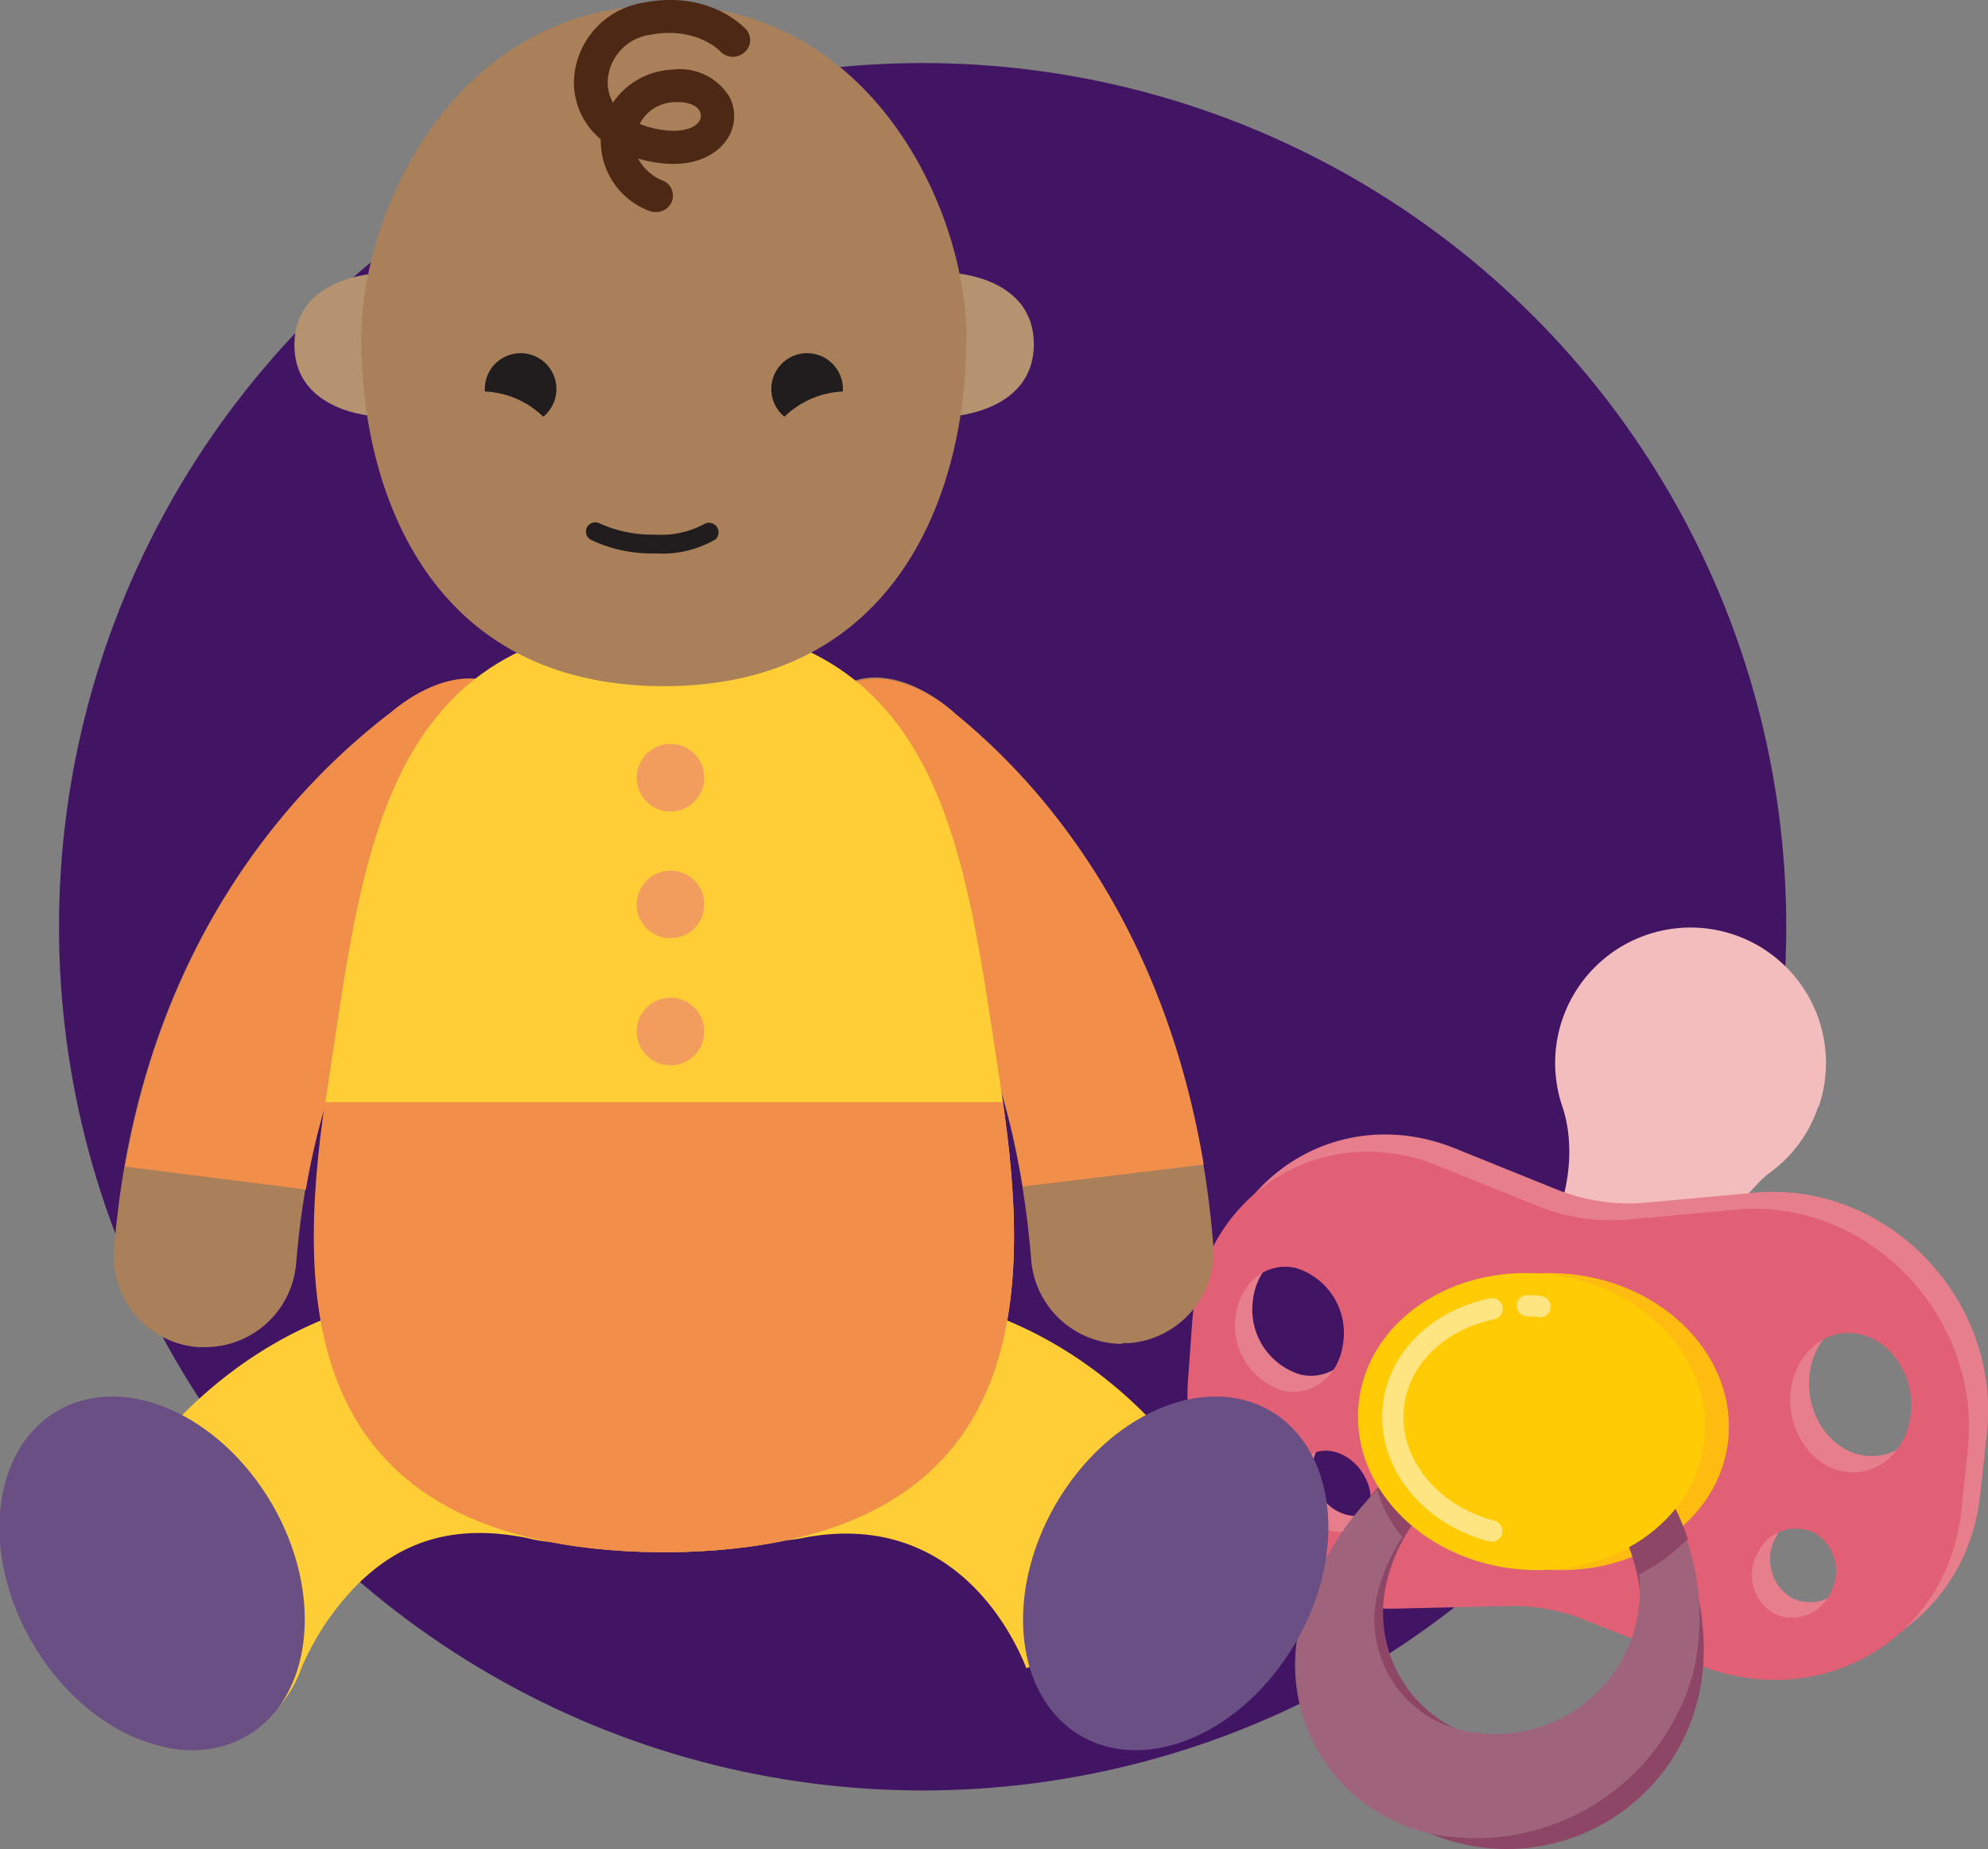 <svg id="Layer_1" data-name="Layer 1" xmlns="http://www.w3.org/2000/svg" xmlns:xlink="http://www.w3.org/1999/xlink" viewBox="0 0 157.68 146.66"><rect x="0" y="0" width="157.68" height="146.66" fill="#808080" stroke="none"/><defs><style>.cls-1,.cls-12{fill:none;}.cls-2{fill:#411564;}.cls-3{fill:#f3bcbd;}.cls-4{fill:#e67f8b;}.cls-5{fill:#e16076;}.cls-6{fill:#febc11;}.cls-7{fill:#8e4667;}.cls-8{fill:#9f647b;}.cls-9{fill:#ffcb05;}.cls-10{opacity:0.5;}.cls-11{clip-path:url(#clip-path);}.cls-12{stroke:#fff;stroke-linecap:round;stroke-linejoin:round;stroke-width:1.69px;}.cls-13{fill:#ffce37;}.cls-14{fill:#694f84;}.cls-15{fill:#aa805b;}.cls-16{fill:#f18e4a;}.cls-17{fill:#b59270;}.cls-18{fill:#211d1e;}.cls-19{fill:#f29d5d;}.cls-20{fill:#4d2814;}</style><clipPath id="clip-path"><rect class="cls-1" x="109.63" y="102.72" width="13.36" height="19.55"/></clipPath></defs><title>ilustra_new</title><circle class="cls-2" cx="73.18" cy="73.5" r="68.5"/><path class="cls-3" d="M144.25,87.78a10.74,10.74,0,1,0-20.37-.14h0c.26.77,2.62,7.18-4.38,15.59l7.25,2.49.42.15,7.25,2.48c-.57-10.2,5.79-15.22,5.79-15.22a10.67,10.67,0,0,0,4-5.35"/><path class="cls-4" d="M139.22,94.59l-8.65.79a15.45,15.45,0,0,1-7.16-1.07l-8-3.23c-9.28-3.75-18.76,2.43-19.52,12.47l-.35,4.61c-.73,9.68,7.09,18.44,16.38,18.23l9.13-.21a15.45,15.45,0,0,1,6.06,1.11l9.07,3.6c9.61,3.82,19.77-2.06,20.88-12.33l.53-4.89c1.16-10.65-7.94-20-18.36-19.08m-39.86,8.59c.28-2.72,2.45-4.49,4.84-3.93a5.39,5.39,0,0,1,3.72,5.92c-.32,2.67-2.47,4.38-4.81,3.84a5.39,5.39,0,0,1-3.75-5.83m9,17a3.45,3.45,0,0,1-3.95-2.28c-.72-1.74-.11-3.56,1.38-4a3.45,3.45,0,0,1,4,2.31c.7,1.75.07,3.54-1.4,4m38.24,4.87a3.37,3.37,0,0,1-4.51,1.66,3.56,3.56,0,0,1-1.31-4.75,3.37,3.37,0,0,1,4.55-1.69,3.56,3.56,0,0,1,1.27,4.78m1.94-9.6c-2.62.08-4.89-2.3-5.08-5.34s1.81-5.68,4.49-5.76,5,2.37,5.1,5.46-1.88,5.56-4.51,5.64"/><path class="cls-5" d="M137.73,95.94l-8.62.78A15.4,15.4,0,0,1,122,95.66l-8-3.22c-9.27-3.73-18.71,2.43-19.44,12.41l-.33,4.58c-.71,9.64,7.12,18.36,16.38,18.15l9.1-.21a15.37,15.37,0,0,1,6,1.11l9.06,3.58c9.6,3.8,19.72-2,20.8-12.27l.51-4.86c1.12-10.6-8-19.94-18.37-19M98,104.48c.28-2.71,2.43-4.47,4.81-3.91a5.39,5.39,0,0,1,3.73,5.9c-.31,2.65-2.45,4.36-4.78,3.82A5.38,5.38,0,0,1,98,104.48m9,16.94a3.44,3.44,0,0,1-3.94-2.26c-.73-1.74-.12-3.55,1.36-4s3.26.56,4,2.31.08,3.51-1.39,4m38.16,4.85a3.35,3.35,0,0,1-4.49,1.65,3.54,3.54,0,0,1-1.32-4.73,3.35,3.35,0,0,1,4.52-1.68,3.54,3.54,0,0,1,1.29,4.76m1.91-9.55c-2.61.08-4.89-2.29-5.09-5.32s1.8-5.65,4.47-5.73,4.95,2.36,5.1,5.43-1.86,5.54-4.48,5.62"/><path class="cls-6" d="M137.07,114.25c-.71,6.45-7.42,11-15,10.18s-13.12-6.74-12.42-13.19,7.42-11,15-10.18,13.13,6.73,12.42,13.19"/><path class="cls-7" d="M121.91,112.22c-8.54-1.09-16.79,8.31-17.88,16.85A15.59,15.59,0,1,0,135,133c1.1-8.54-4.5-19.72-13.05-20.82m-3.32,25.88a10.24,10.24,0,0,1-8.85-11.45c.72-5.61,6.13-11.78,11.74-11.06s9.28,8.06,8.57,13.66a10.24,10.24,0,0,1-11.46,8.85"/><path class="cls-8" d="M130,124.83a11.42,11.42,0,0,1-12.88,12.59,9,9,0,0,1-7.81-11.25,13.72,13.72,0,0,1,1.93-4.26,10.12,10.12,0,0,1-2-3.74,23.31,23.31,0,0,0-6.06,10.36,13.69,13.69,0,0,0,11.9,17.14,17.86,17.86,0,0,0,19.25-13.14,19.37,19.37,0,0,0-.56-10.49,14.53,14.53,0,0,1-3.81,2.79"/><path class="cls-7" d="M123.3,112.09c-4.91-.63-10.08,2.08-14,6.08a10.12,10.12,0,0,0,2,3.74c2.58-3.9,7-7.06,11.23-6.53,4.34.56,7.1,5,7.53,9.45a14.53,14.53,0,0,0,3.81-2.79c-1.69-5.07-5.38-9.29-10.54-10"/><path class="cls-9" d="M135.18,114.25c-.71,6.45-7.41,11-15,10.18s-13.12-6.74-12.41-13.19,7.41-11,15-10.18,13.12,6.73,12.41,13.19"/><g class="cls-10"><g class="cls-11"><path class="cls-12" d="M118.32,121.43c-4.91-1.29-8.29-5.42-7.8-9.9.42-3.88,3.66-6.88,7.83-7.73"/><path class="cls-12" d="M121.15,103.56c.33,0,.66,0,1,.07"/></g></g><path class="cls-13" d="M81.44,132.39c-.83-2.18-5.58-12.93-18-10.37a9.66,9.66,0,0,1-3.88-18.92c23.59-4.83,36.53,12.75,40.08,22.72L81.4,132.3Z"/><path class="cls-14" d="M83.75,119.27c-4.14,7.13-3.26,15.37,2,18.41s12.84-.26,17-7.38,3.25-15.36-2-18.41-12.84.26-17,7.38"/><path class="cls-13" d="M14.82,138.72a9.66,9.66,0,0,1-9.1-12.9c3.55-10,16.49-27.55,40.07-22.72A9.66,9.66,0,1,1,41.92,122c-5.69-1.16-10.06.07-13.77,3.87a21.41,21.41,0,0,0-4.24,6.41,9.65,9.65,0,0,1-9.09,6.42"/><path class="cls-14" d="M21.57,119.27c4.14,7.13,3.25,15.37-2,18.41s-12.84-.26-17-7.38-3.26-15.36,2-18.41,12.83.26,17,7.38"/><path class="cls-15" d="M16.28,106.84c-.2,0-.4,0-.6,0A7.25,7.25,0,0,1,9.05,99c2.1-25.83,16.55-38.35,22-42.53l0,0C34,54,38.25,52.59,40.91,55.32S42,64.38,39.18,67.17a10.72,10.72,0,0,1-.91.78c-3.9,3-13.15,12.17-14.78,32.24a7.24,7.24,0,0,1-7.21,6.65M31,56.5a4.2,4.2,0,0,0-.34.31L31,56.5"/><path class="cls-15" d="M89,106.58a7.25,7.25,0,0,1-7.21-6.66c-1.64-20.2-10.07-29.18-13.62-32.1a8.94,8.94,0,0,1-.9-.82c-2.77-2.89-4.28-9.08-1.39-11.85S73,54.09,75.77,56.6l0,0c5,4.1,18.37,16.4,20.46,42.11a7.26,7.26,0,0,1-6.64,7.81l-.59,0M75.84,56.67c.11.1.22.2.32.31-.07-.07-.17-.18-.32-.31"/><path class="cls-16" d="M31.08,56.44l0,0c-5,3.82-17.42,14.59-21.16,36.08l14.34,1.82C27,78.32,34.76,70.65,38.27,68a10.72,10.72,0,0,0,.91-.78c2.86-2.79,4.53-9,1.73-11.85S34,54,31.08,56.44m-.41.37A4.2,4.2,0,0,1,31,56.5l-.34.31"/><path class="cls-16" d="M75.81,56.64l0,0c-2.79-2.51-7.09-4.09-9.85-1.45s-1.38,9,1.39,11.85a8.94,8.94,0,0,0,.9.82C71.4,70.44,78.52,78,81.13,94.1l14.34-1.74C91.91,71,80.35,60.38,75.81,56.64m0,0c.15.13.25.24.32.31-.1-.11-.21-.21-.32-.31"/><path class="cls-13" d="M79.25,85.4C76.52,67.65,74.93,49.79,53,49.3h-.6c-22,.49-23.57,18.35-26.29,36.1-2.31,15-4.36,37.39,26.25,37.71H53c30.6-.32,28.56-22.7,26.25-37.71"/><path class="cls-17" d="M29.68,33s-6.33-.32-6.33-5.65,6.33-5.64,6.33-5.64Z"/><path class="cls-17" d="M75.64,33S82,32.63,82,27.3s-6.33-5.64-6.33-5.64Z"/><path class="cls-15" d="M76.65,26.81c0,12.25-5.5,27.61-24,27.61s-24-15.36-24-27.61C28.67,16.69,36.13.4,52.66.4s24,16.29,24,26.41"/><path class="cls-18" d="M43.09,33.05a2.84,2.84,0,1,0-4.63-2,7.07,7.07,0,0,1,4.63,2"/><path class="cls-18" d="M62.22,33.05a2.84,2.84,0,1,1,4.63-2,7.11,7.11,0,0,0-4.63,2"/><path class="cls-16" d="M52.32,123.11H53c29.27-.3,28.67-20.65,26.55-35.7H25.77c-2.13,15-2.72,35.4,26.55,35.7"/><path class="cls-18" d="M52,43.89a11.23,11.23,0,0,1-5.14-1.08.75.75,0,0,1-.3-1,.76.76,0,0,1,1-.3,10.16,10.16,0,0,0,4.42.89,7.22,7.22,0,0,0,3.88-.84.76.76,0,0,1,.89,1.22A8.42,8.42,0,0,1,52,43.89"/><path class="cls-19" d="M55.86,61.64A2.68,2.68,0,1,1,53.18,59a2.68,2.68,0,0,1,2.68,2.67"/><path class="cls-19" d="M55.86,71.72a2.68,2.68,0,1,1-2.68-2.67,2.67,2.67,0,0,1,2.68,2.67"/><path class="cls-19" d="M55.86,81.81a2.68,2.68,0,1,1-2.68-2.68,2.68,2.68,0,0,1,2.68,2.68"/><path class="cls-20" d="M52,16.82a1.46,1.46,0,0,1-.57-.12,5.94,5.94,0,0,1-3.78-5.65,5.9,5.9,0,0,1-2.13-4.64A6.53,6.53,0,0,1,51,.22c5.29-1.06,8.08,2,8.2,2.14A1.27,1.27,0,0,1,59,4.19a1.36,1.36,0,0,1-1.88-.13c-.1-.1-2-2-5.63-1.29a3.9,3.9,0,0,0-3.29,3.69,3.33,3.33,0,0,0,.42,1.68,6,6,0,0,1,4.71-2.62,4.62,4.62,0,0,1,4.51,2.13,3.3,3.3,0,0,1-.38,3.68c-.58.72-2.36,2.31-6.31,1.39l-.54-.14a3.85,3.85,0,0,0,2,1.76,1.29,1.29,0,0,1,.64,1.73,1.35,1.35,0,0,1-1.21.75m-1.3-7a6.51,6.51,0,0,0,1.08.35c2,.46,3.15.06,3.57-.46a.8.8,0,0,0,.11-.89c-.26-.5-1-.77-2-.72a3.19,3.19,0,0,0-2.76,1.72"/></svg>